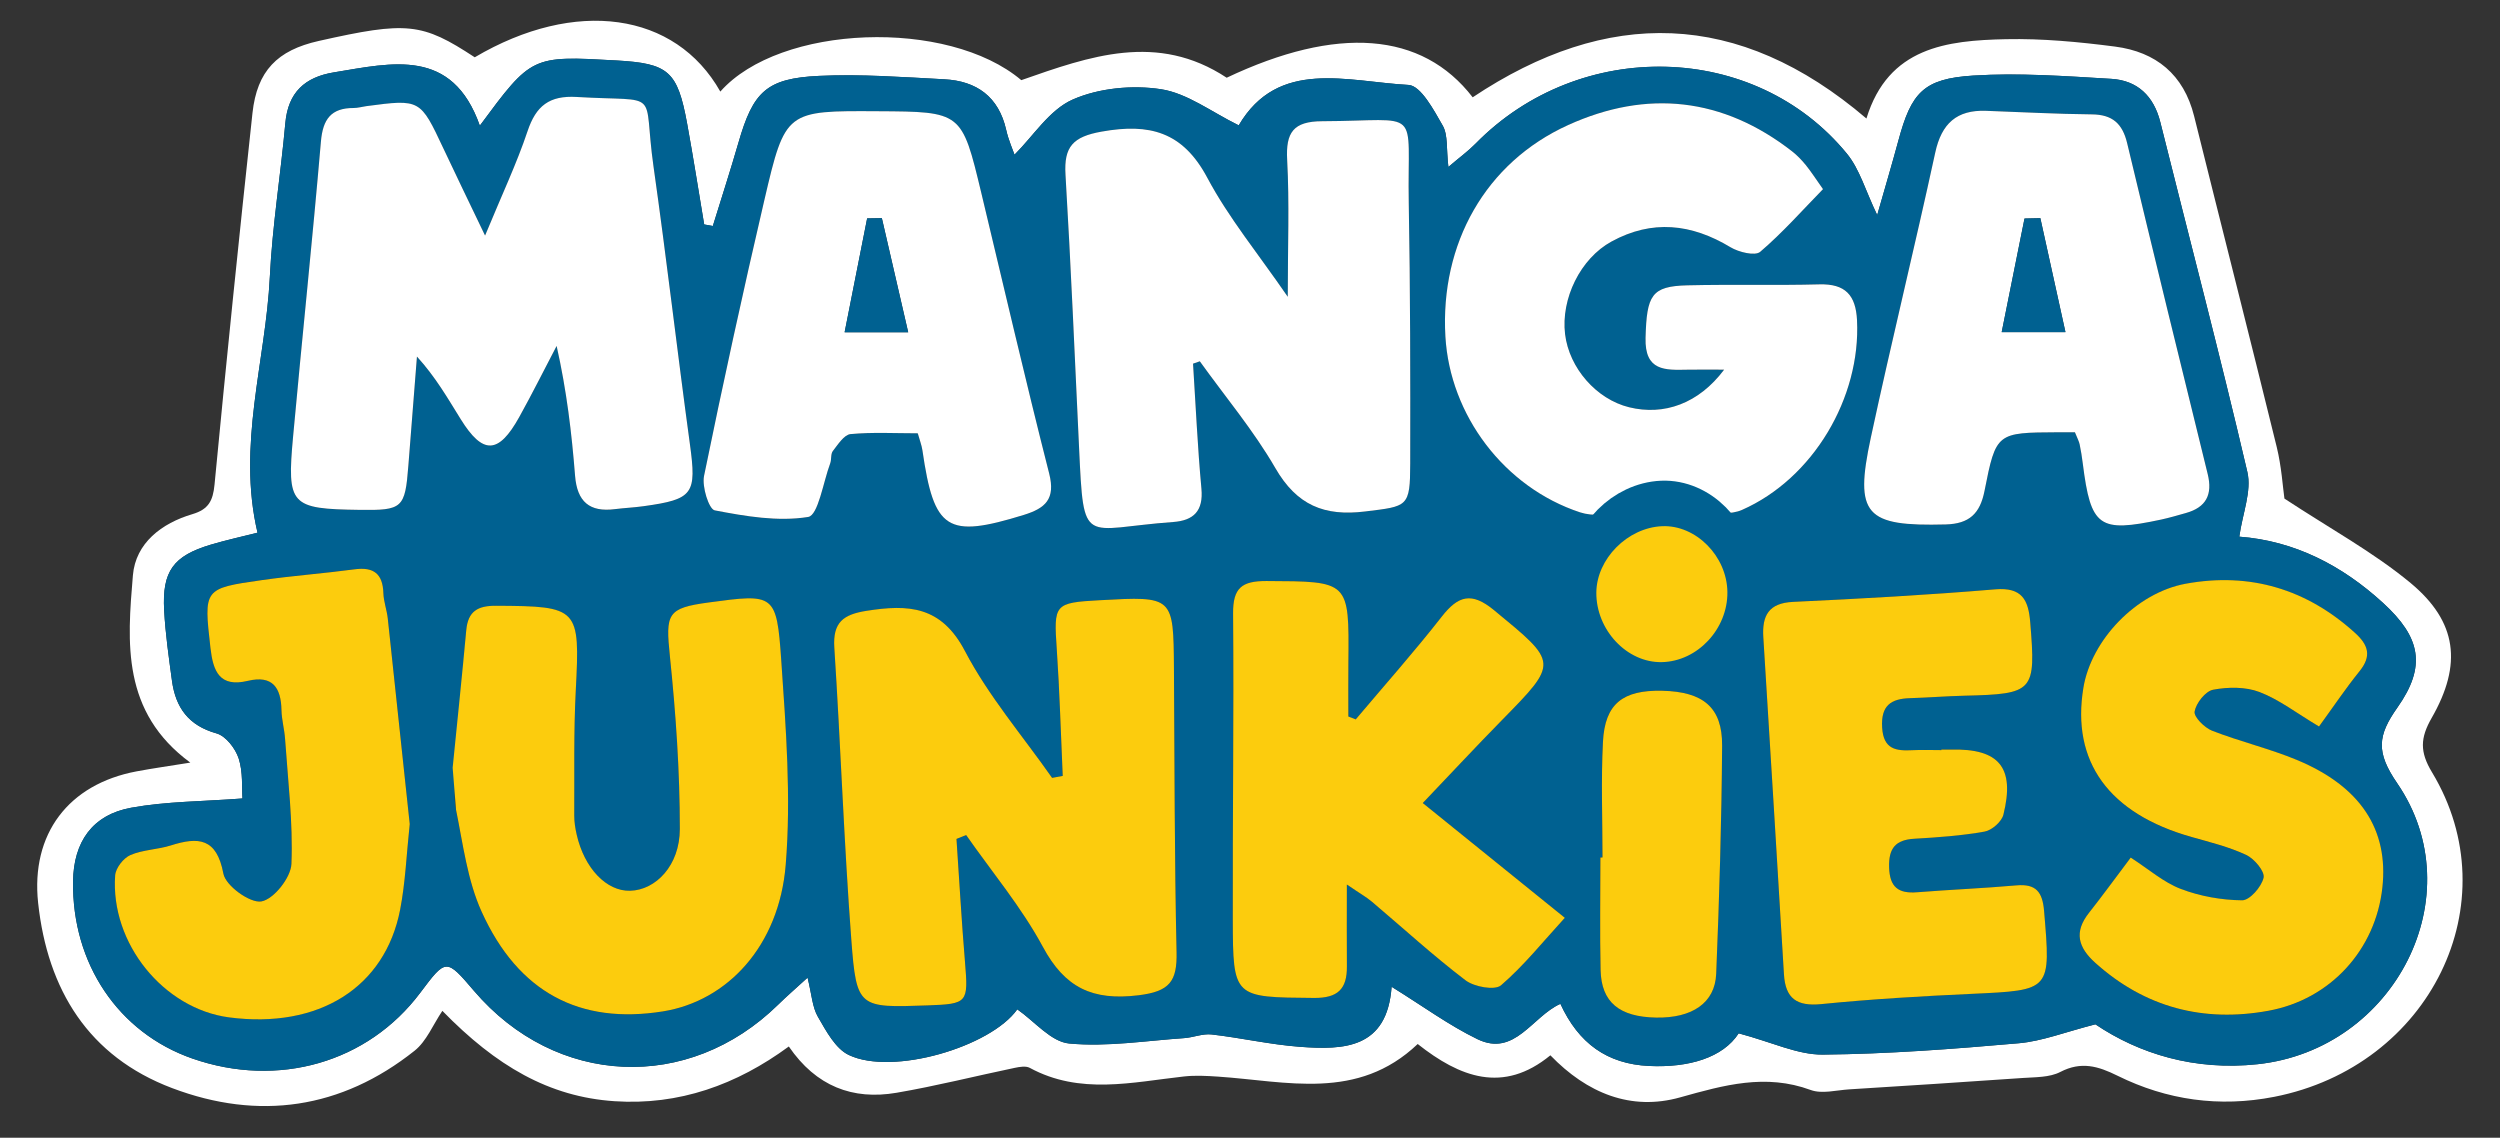 <?xml version="1.0" encoding="utf-8"?>
<!-- Generator: Adobe Illustrator 24.0.2, SVG Export Plug-In . SVG Version: 6.00 Build 0)  -->
<svg version="1.1" id="Layer_1" xmlns="http://www.w3.org/2000/svg" xmlns:xlink="http://www.w3.org/1999/xlink" x="0px" y="0px"
	 viewBox="0 0 668 304" style="enable-background:new 0 0 668 304;" xml:space="preserve">
<rect x="0" y="0" width="668" height="304" fill="#333333" stroke="none"/>
<style type="text/css">
	.st0{fill:#FFFFFF;}
	.st1{fill:#006191;}
	.st2{fill:#FCCC0D;}
	.st3{fill:none;stroke:#006191;stroke-width:14;stroke-miterlimit:10;}
</style>
<g>
	<g id="xkPiRX_1_">
		<g>
			<path class="st0" d="M414.26,281.98c-12.64,10.38-24.24,5.84-35.45-3.02c-16.09,15.31-35.03,9.94-53.37,8.71
				c-3.01-0.2-6.08-0.37-9.07-0.04c-13.88,1.54-27.81,4.98-41.22-2.3c-1.04-0.56-2.71-0.27-4.01,0c-10.54,2.2-21,4.85-31.6,6.66
				c-11.7,2-21.48-1.72-28.77-12.37c-13.93,10.24-29.34,15.78-46.6,14.62c-17.47-1.17-31.6-9.4-45.97-24.14
				c-2.51,3.71-4.23,8.12-7.43,10.66c-19.59,15.59-41.68,18.72-64.78,9.98c-22.35-8.45-33.28-26.27-35.8-49.46
				c-2-18.46,8.11-31.75,26.3-35.17c4.4-0.83,8.83-1.44,14.36-2.34c-18.39-13.53-16.85-32.07-15.34-50.04
				c0.73-8.62,7.66-13.91,15.9-16.35c4.28-1.27,5.49-3.53,5.91-7.88c3.16-33.12,6.56-66.21,10.14-99.29
				c1.22-11.29,6.65-16.78,17.68-19.26c23.62-5.31,27.62-4.89,41.71,4.36c26.87-15.85,53.6-12.12,65.62,9.16
				c15.91-17.99,60.82-19.62,80.42-3.05c18.25-6.39,36.33-12.89,54.88-0.65C357.22,6.82,379.94,8.42,393.5,26
				c35.87-23.91,70.93-23.59,105.21,5.67c5.84-19.07,21.46-20.86,37.32-21.2c9.7-0.2,19.49,0.73,29.13,1.98
				c10.9,1.42,18.34,7.45,21.11,18.59c7.33,29.48,14.84,58.92,22.08,88.43c1.28,5.23,1.61,10.7,2.05,13.75
				c12.12,7.99,23.73,14.29,33.71,22.56c12.48,10.36,13.84,21.73,5.65,36.02c-3.09,5.38-3.23,9.09,0.08,14.57
				c21,34.8-0.48,78.55-42.2,86.71c-14.61,2.85-28.62,0.89-41.83-5.64c-5.21-2.58-9.7-3.91-15.3-1.01
				c-2.87,1.49-6.67,1.37-10.07,1.61c-15.45,1.09-30.9,2.07-46.36,3.04c-3.43,0.22-7.26,1.27-10.25,0.17
				c-12.08-4.45-23.17-1.31-34.9,1.97C435.84,296.9,424.08,292.15,414.26,281.98z M64.79,213.35c-10.65,0.81-20.35,0.77-29.74,2.48
				c-10.39,1.89-15.39,9.17-15.53,19.68c-0.3,21.98,12.12,40.42,31.85,47.32c22.94,8.01,46.92,1.1,60.92-17.56
				c6.92-9.22,6.92-9.22,14.37-0.5c21.88,25.61,57.26,27.2,81.26,3.68c2.3-2.26,4.75-4.37,7.86-7.22c1.11,4.49,1.26,7.87,2.76,10.45
				c2.2,3.79,4.67,8.51,8.27,10.22c11.73,5.59,37.91-2.19,45.01-12.2c4.62,3.21,9.01,8.68,13.88,9.13
				c10.1,0.94,20.45-0.74,30.7-1.44c2.46-0.17,4.96-1.25,7.34-0.98c7.88,0.91,15.68,2.71,23.58,3.3
				c11.79,0.88,23.32,0.5,24.52-16.04c8.44,5.22,15.35,10.32,22.94,14c9.96,4.82,14.64-6.09,22.16-9.44
				c4.85,10.55,12.47,16.06,23.66,16.6c10.61,0.51,19.77-2.21,23.98-8.72c8.96,2.38,15.73,5.74,22.47,5.68
				c17.47-0.15,34.95-1.5,52.36-3.03c6.26-0.55,12.36-2.98,20.48-5.06c11.61,7.85,26.53,12.48,43.35,10.66
				c36.68-3.95,57.8-45.16,37.28-75.09c-5.71-8.32-5.21-12.73,0.05-20.19c7.86-11.14,6.19-18.79-3.77-27.93
				c-11.03-10.11-23.76-16.64-38.46-17.75c0.88-6.22,3.35-12.17,2.16-17.27c-7.3-31.26-15.48-62.31-23.25-93.45
				c-1.76-7.05-6.15-11.2-13.14-11.61c-12.28-0.73-24.66-1.64-36.89-0.87c-13.3,0.84-16.51,4.56-19.97,17.37
				c-1.72,6.37-3.6,12.7-5.66,19.9c-3.14-6.52-4.68-12.24-8.1-16.41c-24.56-29.96-71.35-31.06-99.19-2.7
				c-1.98,2.02-4.3,3.7-7.29,6.25c-0.58-4.9-0.07-8.52-1.51-11.03c-2.39-4.17-5.85-10.7-9.15-10.88
				c-16.43-0.91-34.82-7.13-45.36,10.8c-7.25-3.55-13.72-8.57-20.79-9.66c-7.64-1.17-16.58-0.32-23.58,2.77
				c-6.2,2.73-10.52,9.74-15.54,14.73c-0.44-1.28-1.61-3.88-2.22-6.61c-2-8.88-7.9-13.08-16.53-13.54
				c-11.15-0.58-22.34-1.43-33.46-0.91c-14.09,0.66-17.63,4.24-21.54,17.79c-2.16,7.48-4.57,14.88-6.86,22.32
				c-0.77-0.14-1.54-0.27-2.31-0.41c-1.51-8.98-2.91-17.97-4.55-26.92c-2.58-14.07-4.95-16.11-18.91-16.9
				c-22.64-1.29-22.64-1.29-36.49,17.42c-7.38-20.92-23.41-16.79-38.98-14.24c-7.78,1.27-12.25,5.35-12.99,13.55
				c-1.23,13.71-3.47,27.35-4.14,41.07c-1.11,22.63-8.81,44.94-3.29,68.38c-4.22,1.07-8.4,1.98-12.49,3.2
				c-10.01,2.99-13.03,7.07-12.46,17.56c0.34,6.29,1.24,12.55,2.09,18.8c0.97,7.15,4.41,11.98,11.91,14.07
				c2.47,0.69,5.04,4.02,5.91,6.68C64.96,206.31,64.58,210.49,64.79,213.35z"/>
			<path class="st1" d="M64.79,213.35c-0.21-2.86,0.17-7.04-1.02-10.71c-0.87-2.66-3.44-5.99-5.91-6.68
				c-7.5-2.09-10.94-6.93-11.91-14.07c-0.85-6.25-1.75-12.51-2.09-18.8c-0.57-10.48,2.45-14.56,12.46-17.56
				c4.09-1.22,8.27-2.13,12.49-3.2c-5.52-23.45,2.18-45.75,3.29-68.38c0.67-13.72,2.91-27.37,4.14-41.07
				c0.74-8.2,5.21-12.27,12.99-13.55c15.57-2.55,31.6-6.67,38.98,14.24c13.85-18.71,13.85-18.71,36.49-17.42
				c13.96,0.8,16.33,2.84,18.91,16.9c1.64,8.95,3.04,17.95,4.55,26.92c0.77,0.14,1.54,0.27,2.31,0.41c2.3-7.44,4.7-14.84,6.86-22.32
				c3.92-13.55,7.45-17.13,21.54-17.79c11.12-0.52,22.32,0.32,33.46,0.91c8.63,0.45,14.52,4.65,16.53,13.54
				c0.62,2.73,1.78,5.33,2.22,6.61c5.02-4.99,9.34-12,15.54-14.73c7-3.08,15.94-3.93,23.58-2.77c7.07,1.08,13.54,6.11,20.79,9.66
				c10.54-17.93,28.93-11.7,45.36-10.8c3.3,0.18,6.77,6.71,9.15,10.88c1.43,2.51,0.93,6.13,1.51,11.03
				c2.99-2.55,5.31-4.23,7.29-6.25c27.84-28.36,74.63-27.26,99.19,2.7c3.42,4.17,4.96,9.89,8.1,16.41c2.05-7.2,3.93-13.53,5.66-19.9
				c3.46-12.8,6.67-16.53,19.97-17.37c12.24-0.77,24.61,0.14,36.89,0.87c6.98,0.41,11.38,4.56,13.14,11.61
				c7.77,31.15,15.95,62.2,23.25,93.45c1.19,5.09-1.29,11.04-2.16,17.27c14.7,1.11,27.43,7.64,38.46,17.75
				c9.96,9.14,11.64,16.79,3.77,27.93c-5.27,7.46-5.76,11.87-0.05,20.19c20.52,29.93-0.59,71.14-37.28,75.09
				c-16.82,1.81-31.74-2.81-43.35-10.66c-8.12,2.07-14.22,4.51-20.48,5.06c-17.42,1.53-34.9,2.87-52.36,3.03
				c-6.74,0.06-13.51-3.29-22.47-5.68c-4.21,6.51-13.37,9.23-23.98,8.72c-11.19-0.54-18.8-6.05-23.66-16.6
				c-7.52,3.36-12.2,14.27-22.16,9.44c-7.6-3.68-14.51-8.77-22.94-14c-1.2,16.54-12.73,16.92-24.52,16.04
				c-7.9-0.59-15.7-2.4-23.58-3.3c-2.38-0.27-4.88,0.81-7.34,0.98c-10.24,0.7-20.6,2.38-30.7,1.44c-4.86-0.45-9.26-5.93-13.88-9.13
				c-7.1,10.01-33.28,17.78-45.01,12.2c-3.6-1.71-6.07-6.43-8.27-10.22c-1.5-2.59-1.65-5.97-2.76-10.45
				c-3.11,2.85-5.55,4.96-7.86,7.22c-23.99,23.52-59.37,21.93-81.26-3.68c-7.45-8.72-7.45-8.72-14.37,0.5
				c-14,18.66-37.98,25.57-60.92,17.56c-19.73-6.89-32.15-25.34-31.85-47.32c0.14-10.52,5.14-17.79,15.53-19.68
				C44.44,214.12,54.14,214.17,64.79,213.35z M129.61,62.94c-4.47-9.34-7.83-16.25-11.1-23.21c-6.22-13.23-6.19-13.25-20.59-11.35
				c-1.14,0.15-2.27,0.5-3.4,0.5c-6.06-0.02-8.25,3-8.76,8.98c-2.25,26.27-5.03,52.5-7.43,78.76c-1.69,18.46-0.73,19.38,17.83,19.64
				c11.41,0.16,12.07-0.44,12.96-11.75c0.76-9.74,1.53-19.47,2.3-29.21c5,5.49,8.24,11.18,11.7,16.74
				c5.93,9.53,10.1,9.38,15.64-0.59c3.47-6.25,6.67-12.66,9.98-18.99c2.69,11.95,4.02,23.3,4.93,34.69
				c0.55,6.92,3.87,9.77,10.65,8.91c2.55-0.33,5.14-0.44,7.69-0.79c13.31-1.85,14.15-3.28,12.34-16.6
				c-3.37-24.7-6.22-49.47-9.72-74.15c-3-21.13,2.6-17.21-20.53-18.59c-7.31-0.44-10.87,2.38-13.13,9.14
				C138.07,43.66,134.16,51.91,129.61,62.94z M318.78,97.17c0.6-0.21,1.21-0.42,1.81-0.62c6.8,9.47,14.38,18.5,20.19,28.55
				c5.72,9.89,13.05,12.93,24.02,11.57c11.32-1.41,11.98-1.09,12.01-12.78c0.05-23.22,0.02-46.45-0.39-69.67
				c-0.46-26.11,3.99-21.92-23.14-21.82c-7.72,0.03-9.74,3-9.35,10.35c0.62,11.49,0.16,23.05,0.16,36.56
				c-7.91-11.52-15.8-21.09-21.5-31.81c-6.54-12.3-15.42-14.6-28.2-12.33c-7.68,1.37-10.13,4.02-9.69,11.5
				c1.45,24.32,2.48,48.67,3.63,73.02c1.27,26.88,0.87,21.54,25.13,19.8c5.46-0.39,8.12-2.94,7.56-8.93
				C319.99,119.45,319.5,108.3,318.78,97.17z M460.69,98.77c-6.81,9.09-16.07,12.34-25.38,10.05c-8.73-2.15-16.01-10.46-17.11-19.53
				c-1.15-9.47,4.08-20.21,12.42-24.76c10.84-5.92,21.36-4.76,31.78,1.53c2.2,1.33,6.56,2.39,7.93,1.23
				c5.99-5.11,11.25-11.08,16.79-16.75c-1.96-2.77-3.2-4.69-4.62-6.46c-1.08-1.33-2.29-2.6-3.64-3.64
				c-18.5-14.41-38.76-16.58-59.8-7.05c-22.16,10.04-34.27,31.76-32.84,56.53c1.21,21.01,15.7,40.29,35.99,46.98
				c3.38,1.12,7.95,0.77,11.3-0.58c7.37-2.95,14.17-3.28,21.61-0.23c3.02,1.24,7.43,1.45,10.35,0.16
				c19.04-8.39,31.75-29.99,30.74-50.66c-0.33-6.74-3.12-9.81-10.08-9.61c-11.74,0.32-23.51-0.03-35.25,0.26
				c-9.64,0.24-10.86,2.65-11.18,14.02c-0.25,8.97,5.26,8.63,11.24,8.52C453.69,98.72,456.45,98.77,460.69,98.77z M283.96,207.32
				c-0.94,0.18-1.89,0.36-2.83,0.54c-7.88-11.23-16.98-21.82-23.28-33.88c-6.33-12.11-15.12-12.52-26.31-10.76
				c-6.23,0.98-9.04,3.09-8.6,9.85c1.69,26.04,2.58,52.13,4.55,78.15c1.37,18.13,1.95,18.09,20.37,17.43
				c10.76-0.38,10.9-0.7,10-11.57c-0.91-10.96-1.53-21.94-2.28-32.91c0.86-0.35,1.72-0.69,2.58-1.04
				c6.92,9.91,14.81,19.31,20.51,29.89c5.9,10.95,13.26,14.42,25.53,12.93c8.42-1.02,10.36-3.78,10.19-11.53
				c-0.56-25.24-0.53-50.5-0.7-75.74c-0.13-19.38-0.12-19.38-19.85-18.29c-12.16,0.67-12.29,1.03-11.46,13.11
				C283.14,184.75,283.44,196.04,283.96,207.32z M245.23,115.78c0.51,1.84,1.04,3.17,1.24,4.55c3.11,21.43,6.58,23.58,27.08,17.27
				c5.79-1.78,8.54-4.22,6.79-11.07c-6.35-24.95-12.15-50.04-18.16-75.07c-5.19-21.6-5.2-21.6-27.6-21.73
				c-24.54-0.15-24.76-0.2-30.32,23.64c-5.72,24.52-11.09,49.13-16.14,73.8c-0.59,2.9,1.3,8.91,2.86,9.21
				c8.22,1.58,16.91,3.07,24.97,1.76c2.67-0.43,4.01-9.29,5.88-14.32c0.39-1.06,0.1-2.51,0.72-3.31c1.36-1.74,3-4.35,4.72-4.51
				C233.17,115.44,239.15,115.78,245.23,115.78z M554.42,115.5c0.67,1.66,1.11,2.43,1.28,3.26c0.36,1.68,0.62,3.38,0.83,5.08
				c2.14,16.99,4.3,18.55,20.92,14.99c2.23-0.48,4.42-1.13,6.62-1.75c5.41-1.52,7.19-4.92,5.84-10.41
				c-7.26-29.45-14.47-58.9-21.52-88.4c-1.26-5.27-3.96-7.66-9.44-7.71c-9.43-0.08-18.86-0.62-28.29-0.95
				c-7.8-0.28-11.86,3.38-13.55,11.15c-5.52,25.45-11.75,50.74-17.22,76.19c-4.45,20.72-1.46,23.74,20.02,23.18
				c6.28-0.16,9.16-2.87,10.36-8.95c3.08-15.63,3.26-15.6,19.53-15.68C551.19,115.5,552.59,115.5,554.42,115.5z M121.72,205.22
				c0,3.73-0.61,7.58,0.12,11.16c1.87,9.18,3.03,18.83,6.83,27.22c9.82,21.69,26.32,30.18,48.42,26.66
				c17.22-2.74,31.08-17.44,32.84-39.15c1.47-18.08,0.06-36.48-1.19-54.67c-1.23-17.86-1.85-17.82-19.33-15.46
				c-11.2,1.51-11.6,2.96-10.42,14.43c1.59,15.31,2.67,30.74,2.65,46.12c-0.01,9.76-6.45,16.3-13.28,16.49
				c-6.32,0.17-12.23-6-14.28-15c-0.38-1.67-0.66-3.4-0.65-5.11c0.06-11.16-0.17-22.34,0.41-33.48
				c1.14-22.03,0.82-22.45-21.29-22.56c-4.92-0.02-7.52,1.46-7.98,6.55 M362.25,192.22c-0.66-0.26-1.31-0.51-1.97-0.77
				c0-4.83-0.04-9.66,0.01-14.5c0.22-21.83,0.23-21.59-21.87-21.7c-6.64-0.03-9,1.85-8.94,8.69c0.23,27.24-0.15,54.48-0.08,81.73
				c0.05,21.02,0.2,20.8,21.67,20.98c6.44,0.06,8.88-2.42,8.82-8.44c-0.06-6.69-0.01-13.38-0.01-21.86c3.6,2.45,5.26,3.38,6.69,4.59
				c8.32,7.03,16.36,14.41,25.02,21c2.32,1.76,7.83,2.76,9.49,1.33c6.11-5.26,11.23-11.69,17.04-18.03
				c-13.3-10.75-25.24-20.39-37.96-30.67c7.57-7.95,14.18-15.05,20.97-21.96c15.4-15.69,15.25-15.43-1.92-29.57
				c-6-4.94-9.56-3.92-13.99,1.74C377.88,174.16,369.94,183.09,362.25,192.22z M619.64,194.12c3.74-5.13,7.08-10.1,10.83-14.74
				c3.27-4.03,2.4-6.97-1.17-10.21c-12.97-11.77-28.13-16.29-45.23-13.18c-13.31,2.42-25.28,15.08-27.38,27.76
				c-3.28,19.8,6.81,33.69,28.9,39.92c4.94,1.39,10,2.64,14.61,4.8c2.16,1.01,4.99,4.4,4.63,6.08c-0.54,2.43-3.72,6.06-5.73,6.04
				c-5.49-0.06-11.22-1.08-16.36-3.03c-4.61-1.76-8.56-5.26-13.41-8.38c-3.97,5.27-7.48,10.1-11.17,14.78
				c-4.04,5.12-2.89,9.22,1.71,13.35c13.34,11.96,28.92,15.96,46.24,12.8c16.67-3.04,28.64-16.38,30.46-32.89
				c1.7-15.5-5.79-27.05-22.85-34.14c-7.36-3.06-15.21-4.9-22.64-7.8c-2.05-0.8-4.94-3.7-4.68-5.13c0.41-2.26,2.91-5.44,4.97-5.83
				c3.98-0.76,8.65-0.8,12.37,0.62C608.97,186.9,613.59,190.5,619.64,194.12z M518.73,200.29c0,0.05,0,0.1,0,0.14
				c-2.58,0-5.16-0.11-7.73,0.02c-4.43,0.23-7.74-0.23-8.1-6.06c-0.35-5.81,2.28-7.68,7.41-7.84c4.87-0.15,9.73-0.54,14.59-0.66
				c18.6-0.45,19.09-1.06,17.57-19.62c-0.49-6-2.18-9.4-9.35-8.8c-17.97,1.5-35.99,2.49-54.01,3.35c-6.56,0.31-8.32,3.68-7.96,9.46
				c1.87,30.01,3.71,60.03,5.51,90.04c0.39,6.51,3.43,8.64,10.03,7.97c13.38-1.35,26.83-2.12,40.27-2.74
				c21.14-0.97,21.01-0.83,19.21-22.17c-0.43-5.04-2.14-7.26-7.37-6.81c-8.84,0.77-17.71,1.14-26.55,1.84
				c-4.98,0.39-7.34-1.33-7.49-6.66c-0.14-5.08,1.7-7.35,6.76-7.64c6.28-0.36,12.59-0.81,18.76-1.91c1.94-0.35,4.56-2.65,5.02-4.51
				c3.13-12.64-1.14-17.73-14-17.4C520.45,200.31,519.59,200.29,518.73,200.29z M109.48,220.19c-1.91-17.96-3.86-36.47-5.87-54.98
				c-0.25-2.27-1.09-4.5-1.17-6.76c-0.17-5.18-2.6-7.04-7.68-6.35c-8.23,1.11-16.52,1.71-24.74,2.88
				c-15.7,2.23-15.56,2.32-13.79,18.11c0.7,6.25,2.39,10.63,10.01,8.81c6.56-1.57,8.86,1.79,8.97,7.84c0.05,2.56,0.78,5.1,0.96,7.67
				c0.75,11.14,2.15,22.31,1.7,33.4c-0.15,3.67-4.73,9.45-8.03,10.03c-3.02,0.53-9.54-4.19-10.15-7.42
				c-1.79-9.54-6.65-9.89-14.06-7.54c-3.53,1.12-7.46,1.13-10.81,2.58c-1.84,0.8-3.91,3.46-4.05,5.41
				c-1.3,18.16,12.94,35.67,30.48,37.96c23.85,3.12,41.63-7.92,45.67-28.8C108.33,235.77,108.61,228.28,109.48,220.19z
				 M428.19,229.12c-0.19,0-0.38,0-0.57,0c0,10.03-0.17,20.05,0.05,30.07c0.19,8.6,5,12.52,14.84,12.7
				c9.59,0.17,15.73-3.87,16.05-11.7c0.83-20.31,1.43-40.64,1.58-60.97c0.07-10.23-5.05-14.41-16-14.66
				c-10.54-0.24-15.32,3.47-15.84,13.63C427.78,208.48,428.19,218.81,428.19,229.12z M461.56,158.19
				c-0.1-9.59-8.42-17.97-17.45-17.59c-9.25,0.39-17.51,8.73-17.58,17.74c-0.07,10,8.19,18.78,17.5,18.58
				C453.57,176.72,461.66,168.07,461.56,158.19z"/>
			<path class="st0" d="M129.61,62.94c4.55-11.03,8.47-19.28,11.35-27.89c2.26-6.76,5.82-9.58,13.13-9.14
				c23.13,1.38,17.53-2.54,20.53,18.59c3.5,24.68,6.35,49.45,9.72,74.15c1.82,13.32,0.98,14.75-12.34,16.6
				c-2.55,0.36-5.13,0.47-7.69,0.79c-6.78,0.87-10.1-1.98-10.65-8.91c-0.9-11.39-2.24-22.74-4.93-34.69
				c-3.32,6.34-6.51,12.74-9.98,18.99c-5.54,9.98-9.72,10.12-15.64,0.59c-3.46-5.56-6.7-11.25-11.7-16.74
				c-0.77,9.74-1.53,19.47-2.3,29.21c-0.88,11.3-1.55,11.9-12.96,11.75c-18.56-0.26-19.52-1.18-17.83-19.64
				c2.4-26.26,5.18-52.49,7.43-78.76c0.51-5.98,2.71-9,8.76-8.98c1.13,0,2.26-0.35,3.4-0.5c14.4-1.9,14.38-1.88,20.59,11.35
				C121.77,46.69,125.14,53.6,129.61,62.94z"/>
			<path class="st0" d="M318.78,97.17c0.72,11.13,1.21,22.28,2.24,33.38c0.56,6-2.1,8.54-7.56,8.93
				c-24.27,1.74-23.86,7.08-25.13-19.8c-1.15-24.34-2.18-48.69-3.63-73.02c-0.45-7.49,2.01-10.14,9.69-11.5
				c12.78-2.28,21.65,0.03,28.2,12.33c5.71,10.73,13.59,20.29,21.5,31.81c0-13.51,0.46-25.07-0.16-36.56
				c-0.4-7.35,1.63-10.32,9.35-10.35c27.13-0.1,22.68-4.29,23.14,21.82c0.41,23.22,0.44,46.45,0.39,69.67
				c-0.02,11.69-0.69,11.38-12.01,12.78c-10.97,1.36-18.3-1.68-24.02-11.57c-5.81-10.05-13.39-19.07-20.19-28.55
				C319.99,96.76,319.38,96.97,318.78,97.17z"/>
			<path class="st0" d="M460.69,98.77c-4.24,0-7-0.04-9.76,0.01c-5.98,0.11-11.49,0.45-11.24-8.52
				c0.32-11.37,1.54-13.79,11.18-14.02c11.75-0.29,23.51,0.06,35.25-0.26c6.96-0.19,9.75,2.87,10.08,9.61
				c1.01,20.67-11.7,42.27-30.74,50.66c-2.91,1.28-7.33,1.07-10.35-0.16c-7.44-3.05-14.24-2.72-21.61,0.23
				c-3.35,1.34-7.92,1.69-11.3,0.58c-20.29-6.69-34.77-25.97-35.99-46.98c-1.43-24.77,10.68-46.5,32.84-56.53
				c21.04-9.53,41.3-7.36,59.8,7.05c1.35,1.05,2.56,2.32,3.64,3.64c1.43,1.76,2.66,3.69,4.62,6.46
				c-5.54,5.67-10.8,11.64-16.79,16.75c-1.36,1.16-5.72,0.1-7.93-1.23c-10.43-6.3-20.95-7.45-31.78-1.53
				c-8.34,4.55-13.56,15.29-12.42,24.76c1.1,9.07,8.38,17.38,17.11,19.53C444.62,111.11,453.88,107.86,460.69,98.77z"/>
			<path class="st2" d="M283.96,207.32c-0.51-11.28-0.82-22.57-1.59-33.83c-0.83-12.08-0.7-12.44,11.46-13.11
				c19.73-1.09,19.72-1.09,19.85,18.29c0.17,25.25,0.14,50.5,0.7,75.74c0.17,7.75-1.77,10.51-10.19,11.53
				c-12.27,1.49-19.63-1.98-25.53-12.93c-5.7-10.58-13.58-19.97-20.51-29.89c-0.86,0.35-1.72,0.69-2.58,1.04
				c0.75,10.97,1.36,21.95,2.28,32.91c0.9,10.88,0.76,11.19-10,11.57c-18.42,0.66-18.99,0.7-20.37-17.43
				c-1.97-26.01-2.86-52.11-4.55-78.15c-0.44-6.76,2.37-8.87,8.6-9.85c11.18-1.76,19.97-1.35,26.31,10.76
				c6.31,12.05,15.41,22.64,23.28,33.88C282.07,207.68,283.01,207.5,283.96,207.32z"/>
			<path class="st0" d="M245.23,115.78c-6.08,0-12.06-0.34-17.96,0.21c-1.72,0.16-3.36,2.77-4.72,4.51
				c-0.63,0.8-0.33,2.26-0.72,3.31c-1.87,5.03-3.21,13.88-5.88,14.32c-8.07,1.31-16.76-0.18-24.97-1.76
				c-1.56-0.3-3.45-6.31-2.86-9.21c5.05-24.67,10.42-49.27,16.14-73.8c5.56-23.84,5.79-23.79,30.32-23.64
				c22.4,0.13,22.41,0.13,27.6,21.73c6.01,25.03,11.81,50.12,18.16,75.07c1.74,6.85-1.01,9.28-6.79,11.07
				c-20.49,6.31-23.97,4.16-27.08-17.27C246.27,118.96,245.74,117.63,245.23,115.78z M235.63,58.28c-1.31,0.02-2.62,0.05-3.93,0.07
				c-1.99,10.07-3.98,20.15-6.02,30.44c6.28,0,10.95,0,16.99,0C240.17,77.96,237.9,68.12,235.63,58.28z"/>
			<path class="st0" d="M554.42,115.5c-1.82,0-3.22-0.01-4.63,0c-16.27,0.09-16.45,0.05-19.53,15.68c-1.2,6.07-4.08,8.78-10.36,8.95
				c-21.48,0.56-24.47-2.47-20.02-23.18c5.47-25.46,11.7-50.75,17.22-76.19c1.68-7.77,5.75-11.43,13.55-11.15
				c9.43,0.33,18.86,0.86,28.29,0.95c5.48,0.05,8.18,2.43,9.44,7.71c7.05,29.49,14.27,58.95,21.52,88.4
				c1.35,5.5-0.42,8.9-5.84,10.41c-2.2,0.62-4.39,1.27-6.62,1.75c-16.62,3.56-18.77,2-20.92-14.99c-0.21-1.7-0.48-3.4-0.83-5.08
				C555.52,117.93,555.08,117.16,554.42,115.5z M551.89,88.75c-2.39-10.84-4.55-20.65-6.71-30.46c-1.41,0.03-2.82,0.06-4.23,0.1
				c-2,9.97-4.01,19.93-6.1,30.36C540.73,88.75,545.64,88.75,551.89,88.75z"/>
			<path class="st2" d="M120.95,205.15c1.22-12.24,2.52-24.48,3.63-36.74c0.46-5.1,3.07-6.58,7.98-6.55
				c22.11,0.11,22.43,0.53,21.29,22.56c-0.58,11.14-0.35,22.32-0.41,33.48c-0.01,1.7,0.27,3.44,0.65,5.11
				c2.05,9,7.96,15.17,14.28,15c6.83-0.18,13.27-6.73,13.28-16.49c0.01-15.38-1.07-30.81-2.65-46.12
				c-1.19-11.47-0.78-12.92,10.42-14.43c17.48-2.36,18.1-2.4,19.33,15.46c1.25,18.18,2.67,36.59,1.19,54.67
				c-1.77,21.71-15.63,36.4-32.84,39.15c-22.09,3.52-38.6-4.97-48.42-26.66c-3.8-8.39-4.96-18.04-6.83-27.22"/>
			<path class="st2" d="M362.25,192.22c7.69-9.12,15.63-18.05,22.97-27.44c4.43-5.66,7.99-6.68,13.99-1.74
				c17.17,14.15,17.32,13.88,1.92,29.57c-6.79,6.92-13.39,14.02-20.97,21.96c12.73,10.28,24.66,19.92,37.96,30.67
				c-5.81,6.34-10.93,12.77-17.04,18.03c-1.66,1.43-7.17,0.43-9.49-1.33c-8.65-6.58-16.7-13.97-25.02-21
				c-1.43-1.21-3.1-2.14-6.69-4.59c0,8.48-0.05,15.17,0.01,21.86c0.06,6.02-2.38,8.5-8.82,8.44c-21.47-0.19-21.62,0.04-21.67-20.98
				c-0.07-27.24,0.31-54.49,0.08-81.73c-0.06-6.84,2.3-8.72,8.94-8.69c22.1,0.11,22.09-0.13,21.87,21.7
				c-0.05,4.83-0.01,9.66-0.01,14.5C360.94,191.7,361.6,191.96,362.25,192.22z"/>
			<path class="st2" d="M619.64,194.12c-6.05-3.61-10.67-7.21-15.9-9.21c-3.71-1.42-8.38-1.37-12.37-0.62
				c-2.07,0.39-4.57,3.57-4.97,5.83c-0.26,1.43,2.64,4.33,4.68,5.13c7.43,2.9,15.29,4.75,22.64,7.8
				c17.06,7.09,24.55,18.64,22.85,34.14c-1.81,16.51-13.79,29.85-30.46,32.89c-17.32,3.16-32.91-0.83-46.24-12.8
				c-4.6-4.13-5.75-8.23-1.71-13.35c3.69-4.68,7.2-9.51,11.17-14.78c4.85,3.12,8.79,6.63,13.41,8.38
				c5.14,1.96,10.87,2.97,16.36,3.03c2.02,0.02,5.19-3.61,5.73-6.04c0.37-1.67-2.47-5.06-4.63-6.08c-4.61-2.16-9.67-3.4-14.61-4.8
				c-22.09-6.23-32.19-20.12-28.9-39.92c2.1-12.68,14.07-25.34,27.38-27.76c17.1-3.11,32.26,1.41,45.23,13.18
				c3.57,3.24,4.43,6.18,1.17,10.21C626.71,184.01,623.38,188.99,619.64,194.12z"/>
			<path class="st2" d="M518.73,200.29c0.86,0,1.72,0.02,2.58,0c12.86-0.33,17.13,4.77,14,17.4c-0.46,1.86-3.08,4.16-5.02,4.51
				c-6.17,1.1-12.49,1.55-18.76,1.91c-5.07,0.29-6.9,2.56-6.76,7.64c0.15,5.33,2.51,7.06,7.49,6.66c8.84-0.7,17.71-1.06,26.55-1.84
				c5.23-0.46,6.94,1.77,7.37,6.81c1.8,21.34,1.93,21.19-19.21,22.17c-13.44,0.62-26.89,1.4-40.27,2.74
				c-6.6,0.66-9.64-1.47-10.03-7.97c-1.8-30.02-3.64-60.03-5.51-90.04c-0.36-5.78,1.4-9.15,7.96-9.46
				c18.02-0.85,36.04-1.84,54.01-3.35c7.17-0.6,8.86,2.8,9.35,8.8c1.52,18.56,1.03,19.17-17.57,19.62
				c-4.87,0.12-9.73,0.51-14.59,0.66c-5.13,0.16-7.76,2.03-7.41,7.84c0.35,5.83,3.67,6.29,8.1,6.06c2.57-0.13,5.16-0.02,7.73-0.02
				C518.73,200.39,518.73,200.34,518.73,200.29z"/>
			<path class="st2" d="M109.48,220.19c-0.87,8.09-1.15,15.58-2.56,22.86c-4.04,20.88-21.82,31.91-45.67,28.8
				c-17.54-2.29-31.79-19.8-30.48-37.96c0.14-1.95,2.21-4.61,4.05-5.41c3.35-1.45,7.28-1.46,10.81-2.58
				c7.41-2.35,12.27-2.01,14.06,7.54c0.6,3.23,7.13,7.95,10.15,7.42c3.3-0.58,7.88-6.36,8.03-10.03c0.45-11.09-0.94-22.27-1.7-33.4
				c-0.17-2.57-0.91-5.11-0.96-7.67c-0.11-6.05-2.41-9.41-8.97-7.84c-7.61,1.82-9.3-2.56-10.01-8.81
				c-1.78-15.79-1.91-15.88,13.79-18.11c8.22-1.17,16.51-1.78,24.74-2.88c5.09-0.68,7.51,1.18,7.68,6.35
				c0.07,2.26,0.92,4.49,1.17,6.76C105.61,183.71,107.57,202.23,109.48,220.19z"/>
			<path class="st2" d="M428.19,229.12c0-10.31-0.41-20.64,0.12-30.92c0.52-10.16,5.3-13.87,15.84-13.63
				c10.95,0.25,16.07,4.43,16,14.66c-0.14,20.33-0.75,40.66-1.58,60.97c-0.32,7.82-6.46,11.87-16.05,11.7
				c-9.84-0.18-14.65-4.1-14.84-12.7c-0.22-10.02-0.05-20.05-0.05-30.07C427.81,229.12,428,229.12,428.19,229.12z"/>
			<path class="st3" d="M461.56,153.03c0.11,9.88-7.99,18.53-17.52,18.73c-9.3,0.2-17.57-8.58-17.5-18.58
				c0.07-9,8.33-17.34,17.58-17.74C453.14,135.06,461.45,143.44,461.56,153.03z"/>
			<path class="st1" d="M235.63,58.28c2.27,9.84,4.54,19.68,7.04,30.51c-6.04,0-10.71,0-16.99,0c2.04-10.3,4.03-20.37,6.02-30.44
				C233.01,58.33,234.32,58.3,235.63,58.28z"/>
			<path class="st1" d="M551.89,88.75c-6.24,0-11.16,0-17.04,0c2.1-10.43,4.1-20.39,6.1-30.36c1.41-0.03,2.82-0.06,4.23-0.1
				C547.34,68.1,549.5,77.9,551.89,88.75z"/>
		</g>
	</g>
</g>
<path class="st2" d="M461.56,158.19c0.11,9.88-7.99,18.53-17.52,18.73c-9.3,0.2-17.57-8.58-17.5-18.58
	c0.07-9,8.33-17.34,17.58-17.74C453.14,140.22,461.45,148.6,461.56,158.19z"/>
</svg>
